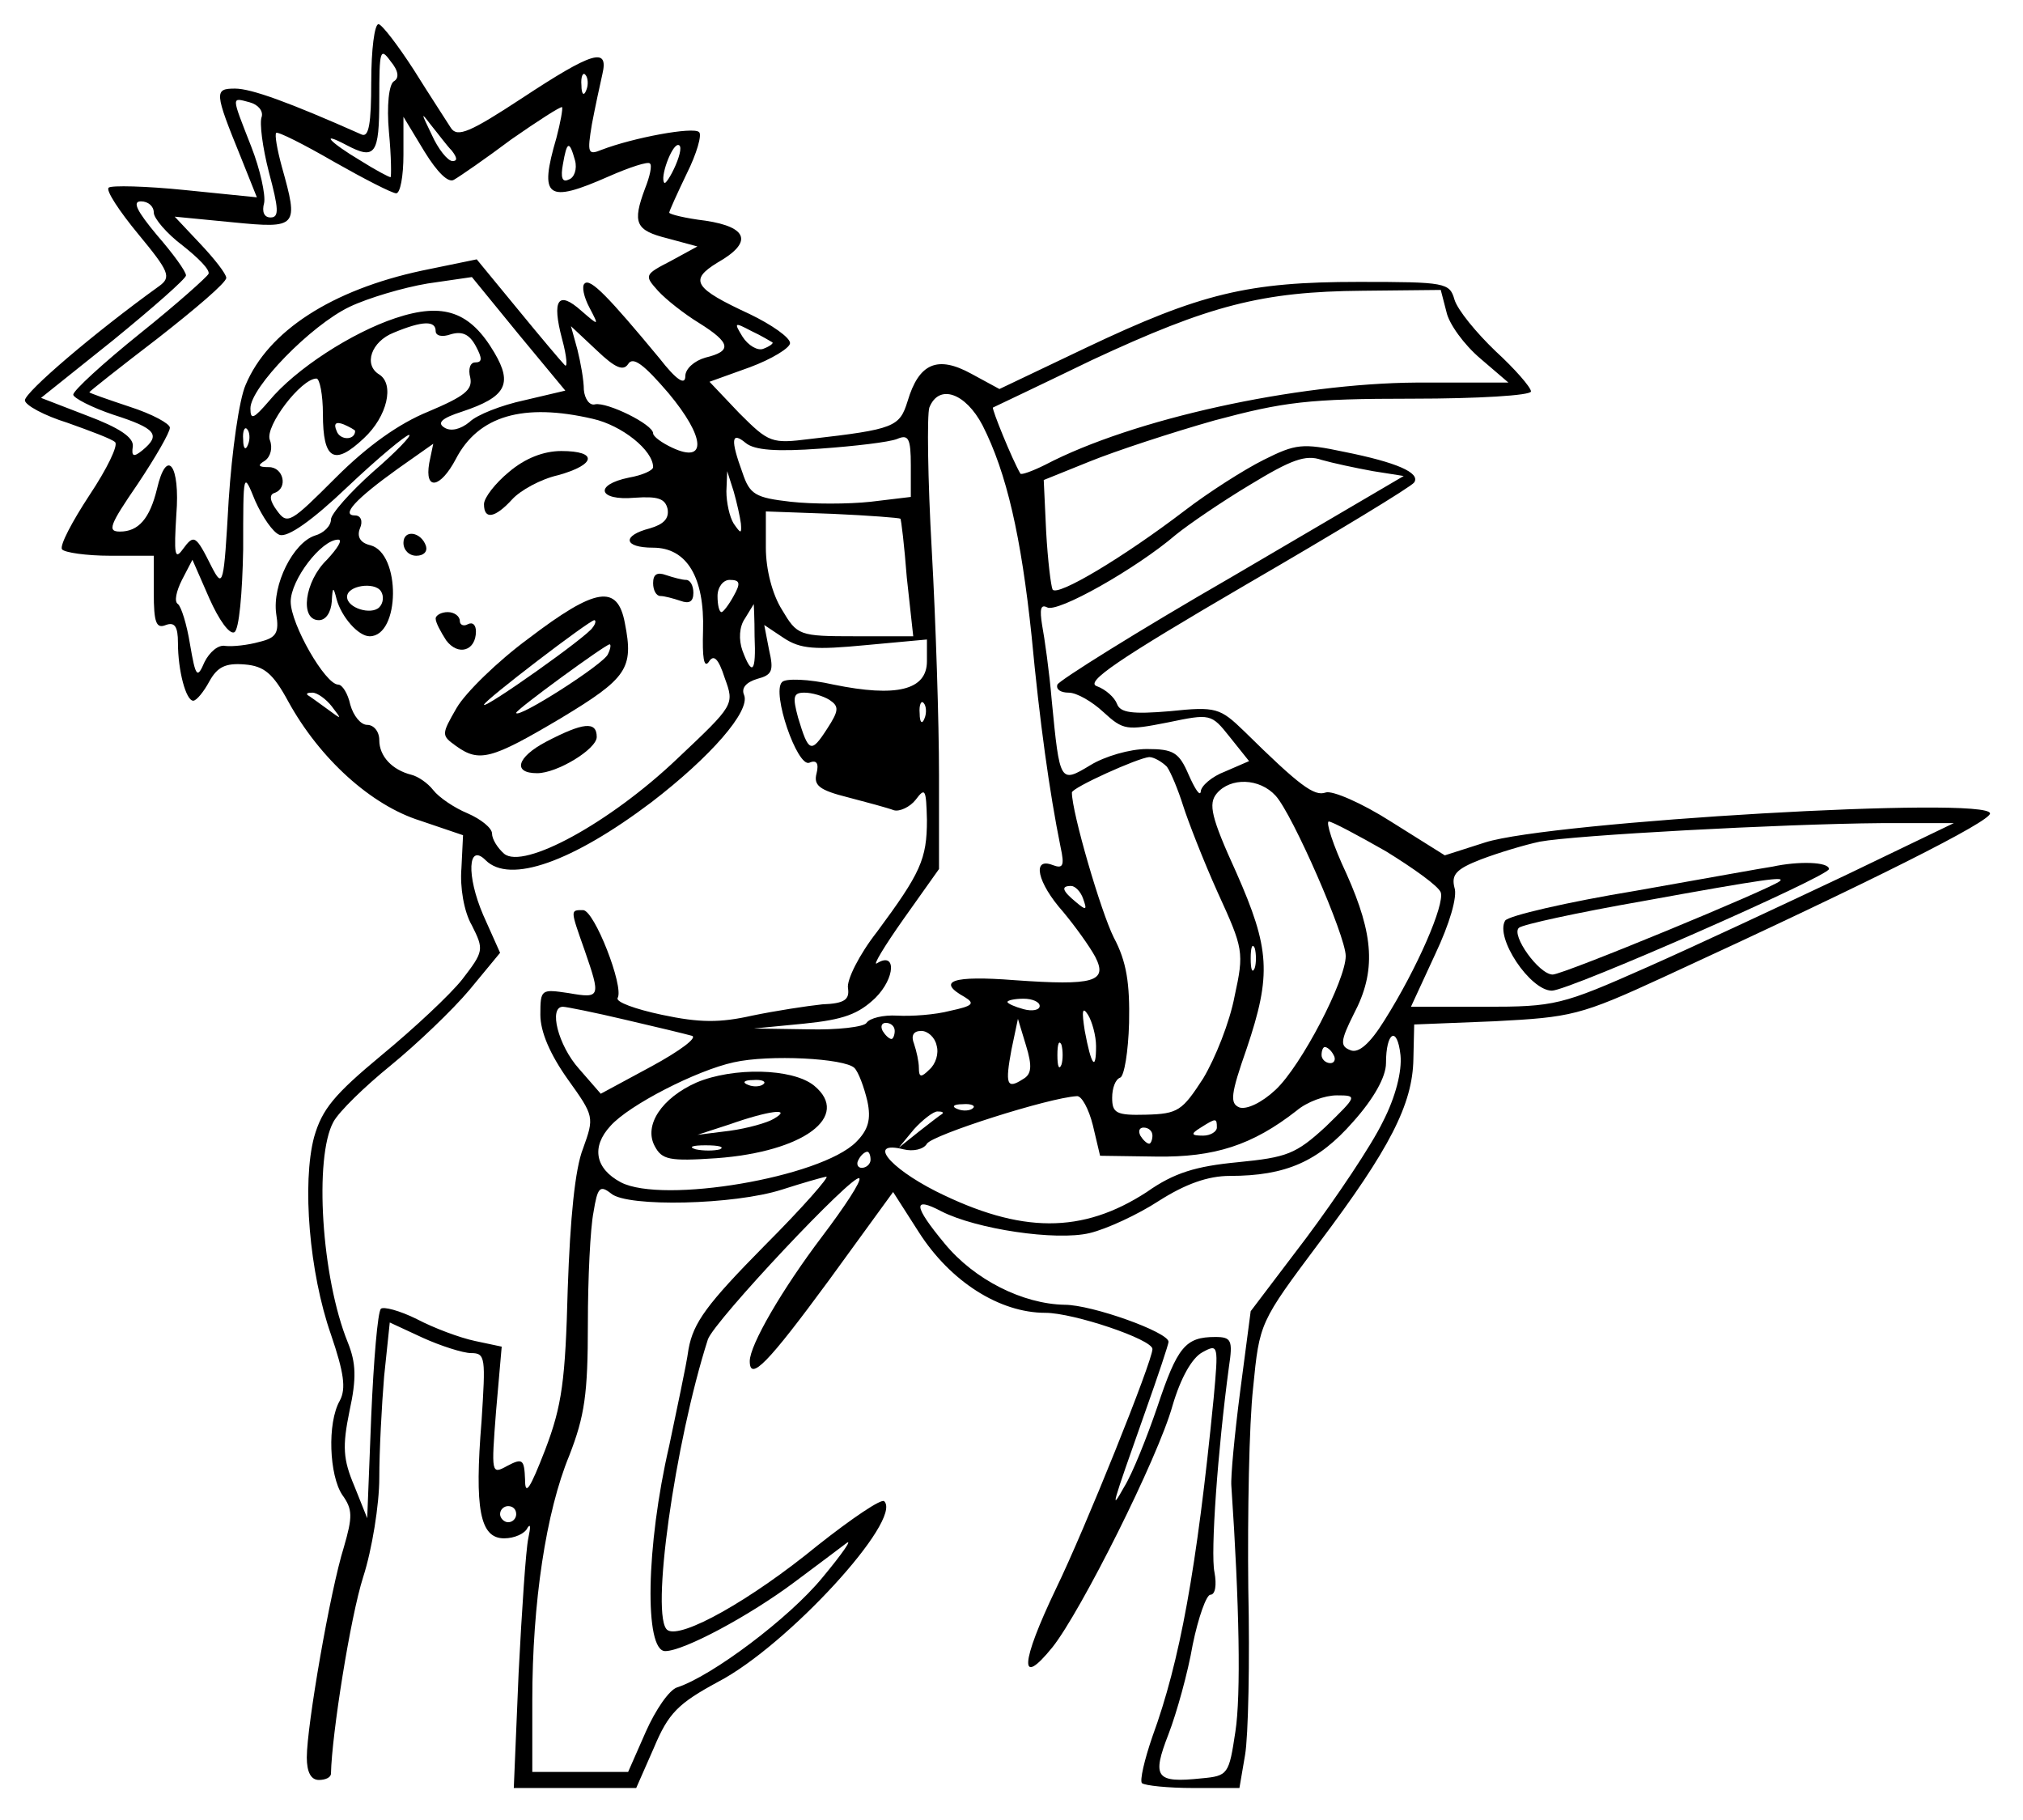 <?xml version="1.0" encoding="UTF-8" standalone="yes"?>
<svg version="1.0" xmlns="http://www.w3.org/2000/svg" width="66.222mm" height="59.581mm" viewBox="0 0 251 226" preserveAspectRatio="xMidYMid meet">
  <g transform="translate(0,226) scale(0.1,-0.1)" fill="#000000" stroke="none">
    <path d="M460 2159 c0 -53 -3 -70 -12 -66 -90 40 -137 57 -157 57 -26 0 -26
-4 7 -85 l20 -50 -89 9 c-49 5 -92 6 -95 3 -4 -3 13 -29 37 -58 38 -46 41 -53
26 -64 -82 -59 -167 -132 -167 -142 0 -6 24 -19 53 -28 28 -10 55 -20 59 -24
4 -4 -10 -33 -32 -66 -21 -32 -37 -62 -34 -67 3 -4 30 -8 60 -8 l54 0 0 -46
c0 -37 3 -45 15 -40 11 4 15 -2 15 -22 0 -35 10 -72 19 -72 4 0 13 11 20 24
10 18 20 23 44 21 24 -2 35 -11 54 -46 39 -71 103 -129 164 -148 l53 -18 -2
-41 c-2 -23 3 -54 13 -71 15 -30 15 -32 -12 -67 -15 -19 -60 -61 -100 -94 -59
-49 -74 -67 -84 -102 -15 -57 -6 -168 21 -245 16 -47 19 -67 11 -82 -16 -28
-13 -93 3 -117 13 -18 13 -27 2 -65 -17 -54 -46 -222 -46 -261 0 -18 5 -28 15
-28 8 0 15 3 15 8 1 48 24 194 40 244 11 34 20 90 20 123 0 33 3 90 6 126 l7
67 41 -19 c22 -10 50 -19 60 -19 18 0 18 -6 13 -84 -9 -110 -2 -146 28 -146
13 0 26 6 29 13 4 6 4 1 1 -13 -3 -14 -8 -89 -12 -167 l-6 -143 76 0 76 0 22
50 c18 43 30 55 80 82 86 45 229 201 206 224 -3 4 -40 -21 -83 -55 -83 -68
-169 -116 -186 -105 -22 14 9 233 50 361 8 23 181 207 188 200 3 -3 -18 -35
-46 -72 -50 -66 -90 -135 -90 -155 0 -26 23 -2 98 100 l80 110 32 -50 c39 -61
100 -100 157 -100 35 0 133 -33 133 -45 0 -15 -84 -224 -120 -298 -44 -92 -46
-124 -4 -72 35 44 131 235 149 300 10 34 24 59 37 66 20 11 20 9 14 -57 -21
-213 -42 -327 -76 -420 -10 -29 -16 -55 -13 -58 4 -3 32 -6 64 -6 l57 0 7 41
c4 23 6 116 4 207 -1 92 1 204 6 249 8 81 8 81 82 180 88 117 116 172 117 228
l1 43 100 4 c95 5 106 7 210 55 265 122 405 193 405 203 0 22 -546 -10 -627
-36 l-50 -16 -67 42 c-36 23 -73 39 -81 36 -14 -5 -32 8 -101 76 -30 29 -35
31 -92 25 -47 -4 -62 -2 -66 9 -3 8 -14 18 -25 22 -15 5 24 32 185 126 112 65
206 122 209 127 8 12 -22 25 -87 38 -52 11 -60 10 -100 -10 -24 -12 -68 -40
-98 -63 -76 -58 -158 -107 -164 -98 -2 4 -6 36 -8 72 l-3 64 57 23 c32 13 102
36 155 51 86 23 116 27 246 27 81 0 147 4 147 9 0 5 -20 28 -44 50 -24 23 -47
51 -51 64 -6 21 -11 22 -119 22 -137 0 -196 -14 -339 -82 l-107 -51 -35 19
c-42 23 -65 13 -79 -34 -10 -32 -16 -35 -121 -47 -48 -6 -51 -5 -88 32 l-37
39 50 18 c27 10 50 24 50 30 0 7 -23 23 -50 36 -69 32 -76 42 -40 64 44 25 38
44 -15 52 -25 3 -45 8 -45 10 0 2 10 24 22 49 12 24 19 48 15 51 -7 7 -82 -7
-121 -22 -17 -7 -18 -4 -12 32 4 21 10 49 13 62 8 34 -12 28 -100 -30 -64 -42
-80 -49 -88 -37 -5 8 -26 40 -46 72 -20 31 -40 57 -44 57 -5 0 -9 -32 -9 -71z
m28 0 c-6 -4 -9 -30 -6 -63 3 -31 3 -56 2 -56 -2 0 -19 9 -38 21 -37 22 -51
37 -17 19 36 -19 41 -12 41 57 0 60 1 65 14 47 10 -12 11 -21 4 -25z m239 -11
c-3 -8 -6 -5 -6 6 -1 11 2 17 5 13 3 -3 4 -12 1 -19z m-403 -33 c-3 -7 1 -38
9 -69 12 -45 13 -56 2 -56 -8 0 -11 7 -8 18 2 10 -5 42 -16 70 -25 64 -25 61
-2 55 11 -3 17 -11 15 -18z m366 -26 c-22 -75 -12 -82 65 -48 25 11 49 19 51
16 3 -2 0 -16 -6 -31 -16 -43 -12 -52 28 -62 l37 -10 -33 -18 c-33 -17 -33
-18 -16 -37 10 -11 33 -29 51 -40 40 -25 41 -35 8 -43 -14 -4 -25 -14 -25 -23
0 -12 -11 -5 -32 22 -63 76 -86 100 -93 93 -4 -3 -1 -17 6 -30 12 -23 12 -23
-10 -4 -29 26 -37 14 -24 -35 6 -22 7 -37 3 -32 -4 4 -31 36 -58 69 l-51 62
-68 -14 c-112 -24 -191 -75 -219 -142 -8 -18 -17 -82 -21 -143 -6 -106 -7
-110 -21 -83 -20 40 -22 41 -36 22 -10 -14 -11 -6 -8 43 5 62 -12 84 -24 32
-9 -37 -23 -53 -46 -53 -16 0 -13 8 22 59 22 33 40 64 40 70 0 5 -22 17 -50
26 -27 9 -50 17 -50 18 0 1 38 31 85 67 46 36 85 69 85 75 0 5 -15 24 -32 42
l-32 34 72 -7 c81 -8 82 -6 61 69 -6 22 -9 40 -7 42 2 2 34 -14 72 -36 37 -21
72 -39 77 -39 5 0 9 21 9 48 l0 47 26 -43 c16 -26 30 -40 37 -35 7 4 39 26 71
50 33 23 61 41 63 40 1 -2 -2 -19 -7 -38z m-130 -16 c7 -9 7 -13 1 -13 -6 0
-18 15 -26 33 -13 27 -14 29 -1 12 9 -11 20 -26 26 -32z m153 -12 c3 -11 -1
-22 -8 -24 -8 -4 -10 3 -7 19 5 29 8 30 15 5z m125 -6 c-6 -14 -13 -24 -14
-22 -6 6 9 47 17 47 5 0 3 -11 -3 -25z m-648 -59 c0 -7 16 -26 36 -41 19 -15
34 -30 32 -35 -2 -4 -40 -38 -85 -74 -46 -37 -83 -71 -83 -76 0 -4 23 -16 50
-25 53 -17 59 -25 36 -44 -11 -9 -14 -8 -12 5 1 11 -17 23 -57 38 l-57 22 90
72 c49 40 90 76 90 80 0 5 -16 27 -36 50 -25 30 -31 42 -20 42 9 0 16 -6 16
-14z m460 -233 c-28 -6 -59 -18 -68 -27 -11 -9 -23 -12 -31 -7 -10 6 -3 12 22
20 54 18 63 34 40 73 -30 51 -63 63 -123 43 -54 -18 -124 -63 -157 -103 -19
-22 -23 -24 -23 -9 0 26 75 103 123 126 23 11 67 24 97 29 l55 8 58 -71 58
-70 -51 -12z m1145 110 c3 -15 22 -41 42 -58 l35 -30 -114 0 c-150 -1 -352
-45 -461 -102 -16 -8 -30 -13 -31 -11 -10 17 -36 81 -34 82 2 1 57 27 123 59
146 68 211 85 336 86 l97 1 7 -27z m-1255 -24 c0 -6 8 -8 19 -4 14 4 23 0 31
-15 8 -15 8 -20 -1 -20 -6 0 -9 -8 -6 -19 3 -15 -7 -23 -52 -42 -37 -15 -76
-43 -115 -82 -56 -56 -60 -59 -73 -41 -9 12 -10 20 -3 22 17 6 11 32 -7 32
-13 0 -15 2 -5 8 7 5 10 16 6 26 -6 17 39 76 58 76 4 0 8 -20 8 -44 0 -57 14
-65 51 -30 29 27 38 67 19 79 -20 12 -10 41 18 52 36 15 52 15 52 2z m418 -14
c2 -1 -3 -5 -11 -8 -7 -3 -19 4 -26 15 -11 18 -10 18 11 7 13 -6 24 -13 26
-14z m-179 -27 c6 10 20 -1 50 -36 46 -55 48 -88 5 -68 -13 6 -24 14 -24 18 0
11 -57 39 -72 36 -7 -2 -13 7 -14 18 0 12 -4 34 -8 50 l-8 29 32 -30 c23 -22
33 -26 39 -17z m440 -76 c30 -59 48 -138 61 -262 10 -106 22 -193 36 -262 5
-23 3 -27 -10 -22 -26 10 -19 -22 13 -58 15 -18 33 -43 40 -56 16 -31 -2 -36
-100 -29 -77 6 -98 -1 -62 -21 13 -8 10 -11 -18 -17 -19 -5 -48 -7 -66 -6 -17
1 -34 -3 -38 -9 -3 -5 -36 -9 -73 -8 l-67 1 62 6 c50 5 68 12 89 32 25 25 26
58 2 43 -6 -4 9 21 33 55 l44 62 0 117 c0 64 -4 190 -9 279 -5 88 -6 168 -3
177 12 30 45 18 66 -22z m-484 8 c36 -8 75 -39 75 -60 0 -4 -13 -10 -30 -13
-44 -9 -38 -29 7 -25 29 2 38 -1 41 -14 2 -12 -5 -19 -22 -24 -35 -9 -33 -24
4 -24 42 0 64 -37 62 -103 -1 -33 1 -47 7 -39 6 10 12 5 20 -20 12 -33 12 -33
-59 -100 -84 -80 -191 -138 -215 -118 -8 7 -15 18 -15 25 0 7 -14 18 -30 25
-17 7 -36 20 -43 29 -7 9 -19 17 -27 19 -24 6 -40 23 -40 43 0 11 -7 19 -15
19 -8 0 -17 11 -21 25 -3 14 -10 25 -15 25 -16 0 -59 75 -59 103 0 27 38 77
59 77 6 0 -1 -11 -14 -25 -28 -27 -34 -75 -10 -75 9 0 15 10 16 23 1 19 2 19
6 3 6 -22 27 -46 41 -46 38 0 39 103 1 113 -13 3 -17 11 -13 21 4 9 1 16 -6
16 -18 0 0 20 53 58 l44 31 -5 -24 c-6 -35 14 -31 33 5 28 54 84 70 170 50z
m-295 -15 c0 -12 -19 -12 -23 0 -4 9 -1 12 9 8 7 -3 14 -7 14 -8z m-133 -17
c-3 -8 -6 -5 -6 6 -1 11 2 17 5 13 3 -3 4 -12 1 -19z m155 -34 c-28 -25 -52
-52 -52 -59 0 -8 -9 -17 -20 -20 -27 -9 -53 -61 -48 -97 4 -24 0 -30 -21 -35
-14 -4 -33 -6 -42 -5 -9 2 -20 -8 -26 -20 -9 -21 -11 -19 -18 22 -4 25 -11 47
-15 50 -5 3 -2 16 5 30 l13 25 21 -48 c12 -27 25 -45 31 -42 6 3 10 49 11 103
0 97 0 97 15 60 9 -20 22 -39 30 -42 10 -4 41 18 84 59 38 36 73 65 77 65 4 0
-16 -21 -45 -46z m556 29 c42 3 85 8 95 12 14 6 17 1 17 -33 l0 -39 -50 -6
c-28 -3 -72 -3 -99 0 -44 5 -51 9 -60 36 -15 41 -14 52 4 37 11 -9 38 -11 93
-7z m686 -28 l38 -6 -213 -125 c-118 -68 -215 -129 -217 -134 -2 -6 4 -10 14
-10 10 0 29 -11 43 -24 25 -23 29 -23 80 -13 53 11 54 11 77 -18 l24 -30 -30
-13 c-16 -6 -30 -18 -30 -25 -1 -6 -7 3 -15 21 -12 28 -19 32 -52 32 -21 0
-52 -9 -70 -20 -38 -23 -38 -22 -48 80 -3 36 -9 78 -12 94 -3 19 -2 26 6 22
12 -8 111 48 160 90 16 13 57 41 92 62 51 31 69 38 89 31 14 -4 42 -10 64 -14z
m-785 -65 c1 -13 0 -13 -9 0 -5 8 -9 26 -9 40 l1 25 8 -25 c4 -14 8 -32 9 -40z
m198 6 c1 0 5 -34 8 -73 l8 -73 -72 0 c-70 0 -72 1 -91 33 -12 19 -20 50 -20
77 l0 45 83 -3 c45 -2 83 -5 84 -6z m-647 -110 c-10 -10 -40 -1 -40 13 0 14
34 19 42 7 4 -6 3 -15 -2 -20z m440 14 c-6 -11 -13 -20 -15 -20 -3 0 -5 9 -5
20 0 11 7 20 15 20 13 0 14 -4 5 -20z m26 -50 c2 -45 -3 -50 -15 -18 -5 14 -4
30 3 40 6 10 11 18 11 18 0 0 1 -18 1 -40z m138 -11 l76 7 0 -27 c0 -36 -38
-45 -116 -29 -31 7 -60 8 -64 3 -13 -13 19 -106 34 -100 9 4 12 -1 9 -13 -4
-15 3 -21 39 -30 23 -6 49 -13 57 -16 7 -2 20 4 27 13 12 16 13 13 14 -25 0
-49 -8 -66 -62 -139 -22 -28 -38 -60 -36 -70 2 -14 -4 -19 -32 -20 -19 -2 -58
-8 -87 -14 -40 -9 -65 -9 -112 1 -33 7 -58 16 -55 21 8 14 -29 109 -43 109
-16 0 -16 1 2 -50 20 -58 20 -60 -20 -53 -34 5 -35 5 -35 -27 0 -21 12 -49 34
-80 33 -46 33 -47 19 -86 -10 -25 -16 -87 -19 -174 -3 -114 -7 -145 -28 -200
-19 -49 -25 -58 -25 -37 -1 25 -3 27 -22 17 -20 -11 -20 -10 -14 68 l7 80 -33
7 c-19 4 -51 16 -72 27 -22 11 -42 16 -45 13 -4 -4 -9 -64 -12 -133 l-5 -127
-16 40 c-14 33 -15 49 -6 93 9 41 8 60 -2 85 -33 81 -42 230 -18 274 7 13 39
44 71 70 33 27 77 69 98 94 l38 46 -21 47 c-21 49 -19 90 3 68 30 -30 108 -2
206 72 73 56 123 113 115 133 -4 9 3 16 16 20 19 5 21 10 15 36 l-6 31 24 -16
c21 -14 39 -15 102 -9z m-663 -76 c13 -17 13 -17 -6 -3 -11 8 -22 16 -24 17
-2 2 0 3 6 3 6 0 17 -8 24 -17z m618 8 c12 -8 12 -13 -3 -36 -20 -31 -23 -29
-36 14 -7 26 -6 31 8 31 9 0 23 -4 31 -9z m118 -23 c-3 -8 -6 -5 -6 6 -1 11 2
17 5 13 3 -3 4 -12 1 -19z m301 -60 c5 -7 14 -29 20 -48 6 -19 25 -68 43 -108
32 -70 33 -74 21 -129 -6 -32 -24 -77 -39 -102 -26 -40 -31 -44 -71 -45 -37
-1 -42 2 -42 21 0 12 4 23 10 25 5 2 10 32 11 68 1 49 -3 76 -19 106 -16 32
-52 155 -52 180 0 6 82 43 96 44 6 0 16 -6 22 -12z m135 -36 c21 -23 87 -174
87 -199 0 -30 -55 -136 -87 -166 -17 -16 -36 -25 -45 -22 -12 5 -11 16 9 73
31 92 29 124 -13 219 -31 68 -35 85 -24 98 17 20 53 19 73 -3z m137 -69 c34
-21 65 -43 68 -51 5 -15 -29 -94 -70 -159 -18 -29 -32 -41 -42 -37 -13 5 -13
11 4 45 28 53 25 98 -9 174 -17 36 -26 65 -22 65 4 0 36 -17 71 -37z m570 -30
c-74 -35 -185 -87 -246 -114 -106 -47 -114 -49 -202 -49 l-91 0 30 65 c18 38
28 72 24 83 -4 16 2 23 33 35 21 8 54 18 73 22 43 8 300 22 424 23 l90 0 -135
-65z m-946 -29 c5 -14 4 -15 -9 -4 -17 14 -19 20 -6 20 5 0 12 -7 15 -16z
m213 -86 c-3 -7 -5 -2 -5 12 0 14 2 19 5 13 2 -7 2 -19 0 -25z m-267 -47 c0
-5 -9 -7 -20 -4 -11 3 -20 7 -20 9 0 2 9 4 20 4 11 0 20 -4 20 -9z m-515 -17
c39 -9 76 -18 83 -20 8 -2 -15 -19 -50 -38 l-63 -34 -27 31 c-26 29 -38 77
-20 77 4 0 39 -7 77 -16z m585 -33 c0 -32 -6 -24 -14 19 -4 25 -3 31 4 20 5
-8 10 -26 10 -39z m-250 19 c0 -5 -2 -10 -4 -10 -3 0 -8 5 -11 10 -3 6 -1 10
4 10 6 0 11 -4 11 -10z m159 -60 c-20 -13 -22 -6 -14 37 l8 38 10 -33 c8 -26
7 -36 -4 -42z m-107 42 c3 -10 -1 -23 -9 -30 -10 -10 -13 -10 -13 2 0 8 -3 21
-6 30 -4 10 -1 16 9 16 8 0 17 -8 19 -18z m554 -95 c-14 -29 -57 -93 -95 -144
l-69 -91 -13 -99 c-7 -54 -12 -107 -11 -118 10 -147 12 -260 5 -305 -8 -53 -9
-55 -42 -58 -57 -6 -62 1 -41 55 10 26 24 76 30 111 7 34 17 62 22 62 6 0 8
12 5 28 -5 24 4 151 18 255 5 33 3 37 -17 37 -37 0 -47 -12 -72 -87 -13 -38
-31 -83 -41 -99 -18 -32 -16 -26 26 93 16 45 29 84 29 87 0 12 -95 46 -129 46
-52 1 -112 31 -149 76 -39 47 -40 59 -4 40 43 -22 142 -37 184 -27 21 5 60 23
86 40 33 21 61 31 88 31 70 0 110 18 153 67 26 29 41 56 41 73 0 39 14 47 18
10 2 -20 -6 -52 -22 -83z m-399 71 c-3 -7 -5 -2 -5 12 0 14 2 19 5 13 2 -7 2
-19 0 -25z m338 12 c3 -5 1 -10 -4 -10 -6 0 -11 5 -11 10 0 6 2 10 4 10 3 0 8
-4 11 -10z m-595 -16 c5 -5 12 -24 16 -41 5 -23 1 -36 -14 -51 -44 -44 -240
-77 -292 -50 -32 17 -37 44 -13 70 23 26 107 69 153 79 44 10 138 5 150 -7z
m296 -71 l9 -38 70 -1 c72 -1 119 14 174 57 13 11 35 19 50 19 26 0 25 -1 -14
-39 -37 -34 -48 -38 -109 -44 -52 -5 -79 -13 -113 -37 -80 -52 -156 -52 -262
1 -59 30 -85 63 -40 52 12 -3 25 0 29 7 7 11 151 57 186 59 6 1 15 -16 20 -36z
m-149 21 c-3 -3 -12 -4 -19 -1 -8 3 -5 6 6 6 11 1 17 -2 13 -5z m-38 -7 c-2
-1 -15 -11 -29 -22 l-25 -20 19 23 c11 12 24 22 29 22 6 0 8 -1 6 -3z m341
-17 c0 -5 -8 -10 -17 -10 -15 0 -16 2 -3 10 19 12 20 12 20 0z m-80 -10 c0 -5
-2 -10 -4 -10 -3 0 -8 5 -11 10 -3 6 -1 10 4 10 6 0 11 -4 11 -10z m-350 -30
c0 -5 -5 -10 -11 -10 -5 0 -7 5 -4 10 3 6 8 10 11 10 2 0 4 -4 4 -10z m-132
-107 c-71 -72 -88 -95 -94 -128 -3 -22 -15 -76 -24 -120 -29 -125 -31 -255 -5
-255 23 0 105 44 161 86 27 20 56 42 64 48 8 6 -5 -13 -30 -43 -41 -50 -137
-122 -180 -136 -10 -3 -27 -28 -39 -55 l-22 -50 -59 0 -60 0 0 89 c0 121 17
234 46 304 19 49 23 76 23 163 0 57 3 119 7 139 5 31 8 34 22 23 20 -17 153
-14 212 5 25 8 49 15 55 16 5 1 -29 -38 -77 -86z m-308 -333 c0 -5 -4 -10 -10
-10 -5 0 -10 5 -10 10 0 6 5 10 10 10 6 0 10 -4 10 -10z"/>
    <path d="M631 1674 c-17 -14 -31 -32 -31 -40 0 -20 14 -17 35 6 10 11 35 25
57 30 47 13 50 30 4 30 -22 0 -45 -9 -65 -26z"/>
    <path d="M500 1586 c0 -9 7 -16 16 -16 9 0 14 5 12 12 -6 18 -28 21 -28 4z"/>
    <path d="M810 1536 c0 -9 4 -16 9 -16 5 0 16 -3 25 -6 11 -4 16 -1 16 10 0 9
-4 16 -9 16 -5 0 -16 3 -25 6 -11 4 -16 1 -16 -10z"/>
    <path d="M655 1467 c-38 -28 -78 -67 -89 -86 -19 -33 -19 -34 -1 -47 29 -21
44 -17 130 34 83 50 91 62 80 118 -9 49 -36 45 -120 -19z m80 14 c-6 -11 -135
-102 -135 -96 0 5 131 105 137 105 2 0 2 -4 -2 -9z m19 -33 c-4 -12 -114 -82
-114 -73 0 4 111 85 116 85 2 0 1 -6 -2 -12z"/>
    <path d="M540 1492 c0 -5 6 -16 13 -27 15 -20 37 -13 37 11 0 8 -4 12 -10 9
-5 -3 -10 -1 -10 4 0 6 -7 11 -15 11 -8 0 -15 -4 -15 -8z"/>
    <path d="M677 1339 c-36 -19 -42 -39 -11 -39 25 0 74 30 74 45 0 20 -17 18
-63 -6z"/>
    <path d="M2200 1184 c-8 -1 -85 -15 -170 -30 -85 -14 -158 -31 -162 -37 -13
-21 31 -87 58 -87 21 0 344 142 344 151 0 9 -38 10 -70 3z m9 -18 c-10 -9
-269 -116 -282 -116 -17 0 -52 49 -42 58 4 4 73 19 153 33 154 28 178 31 171
25z"/>
    <path d="M864 916 c-43 -19 -66 -53 -52 -79 9 -17 18 -19 77 -15 108 8 167 52
121 90 -27 22 -101 23 -146 4z m83 -2 c-3 -3 -12 -4 -19 -1 -8 3 -5 6 6 6 11
1 17 -2 13 -5z m13 -43 c-8 -5 -33 -12 -55 -15 l-40 -5 40 13 c48 17 79 21 55
7z m-67 -38 c-7 -2 -21 -2 -30 0 -10 3 -4 5 12 5 17 0 24 -2 18 -5z"/>
  </g>
</svg>